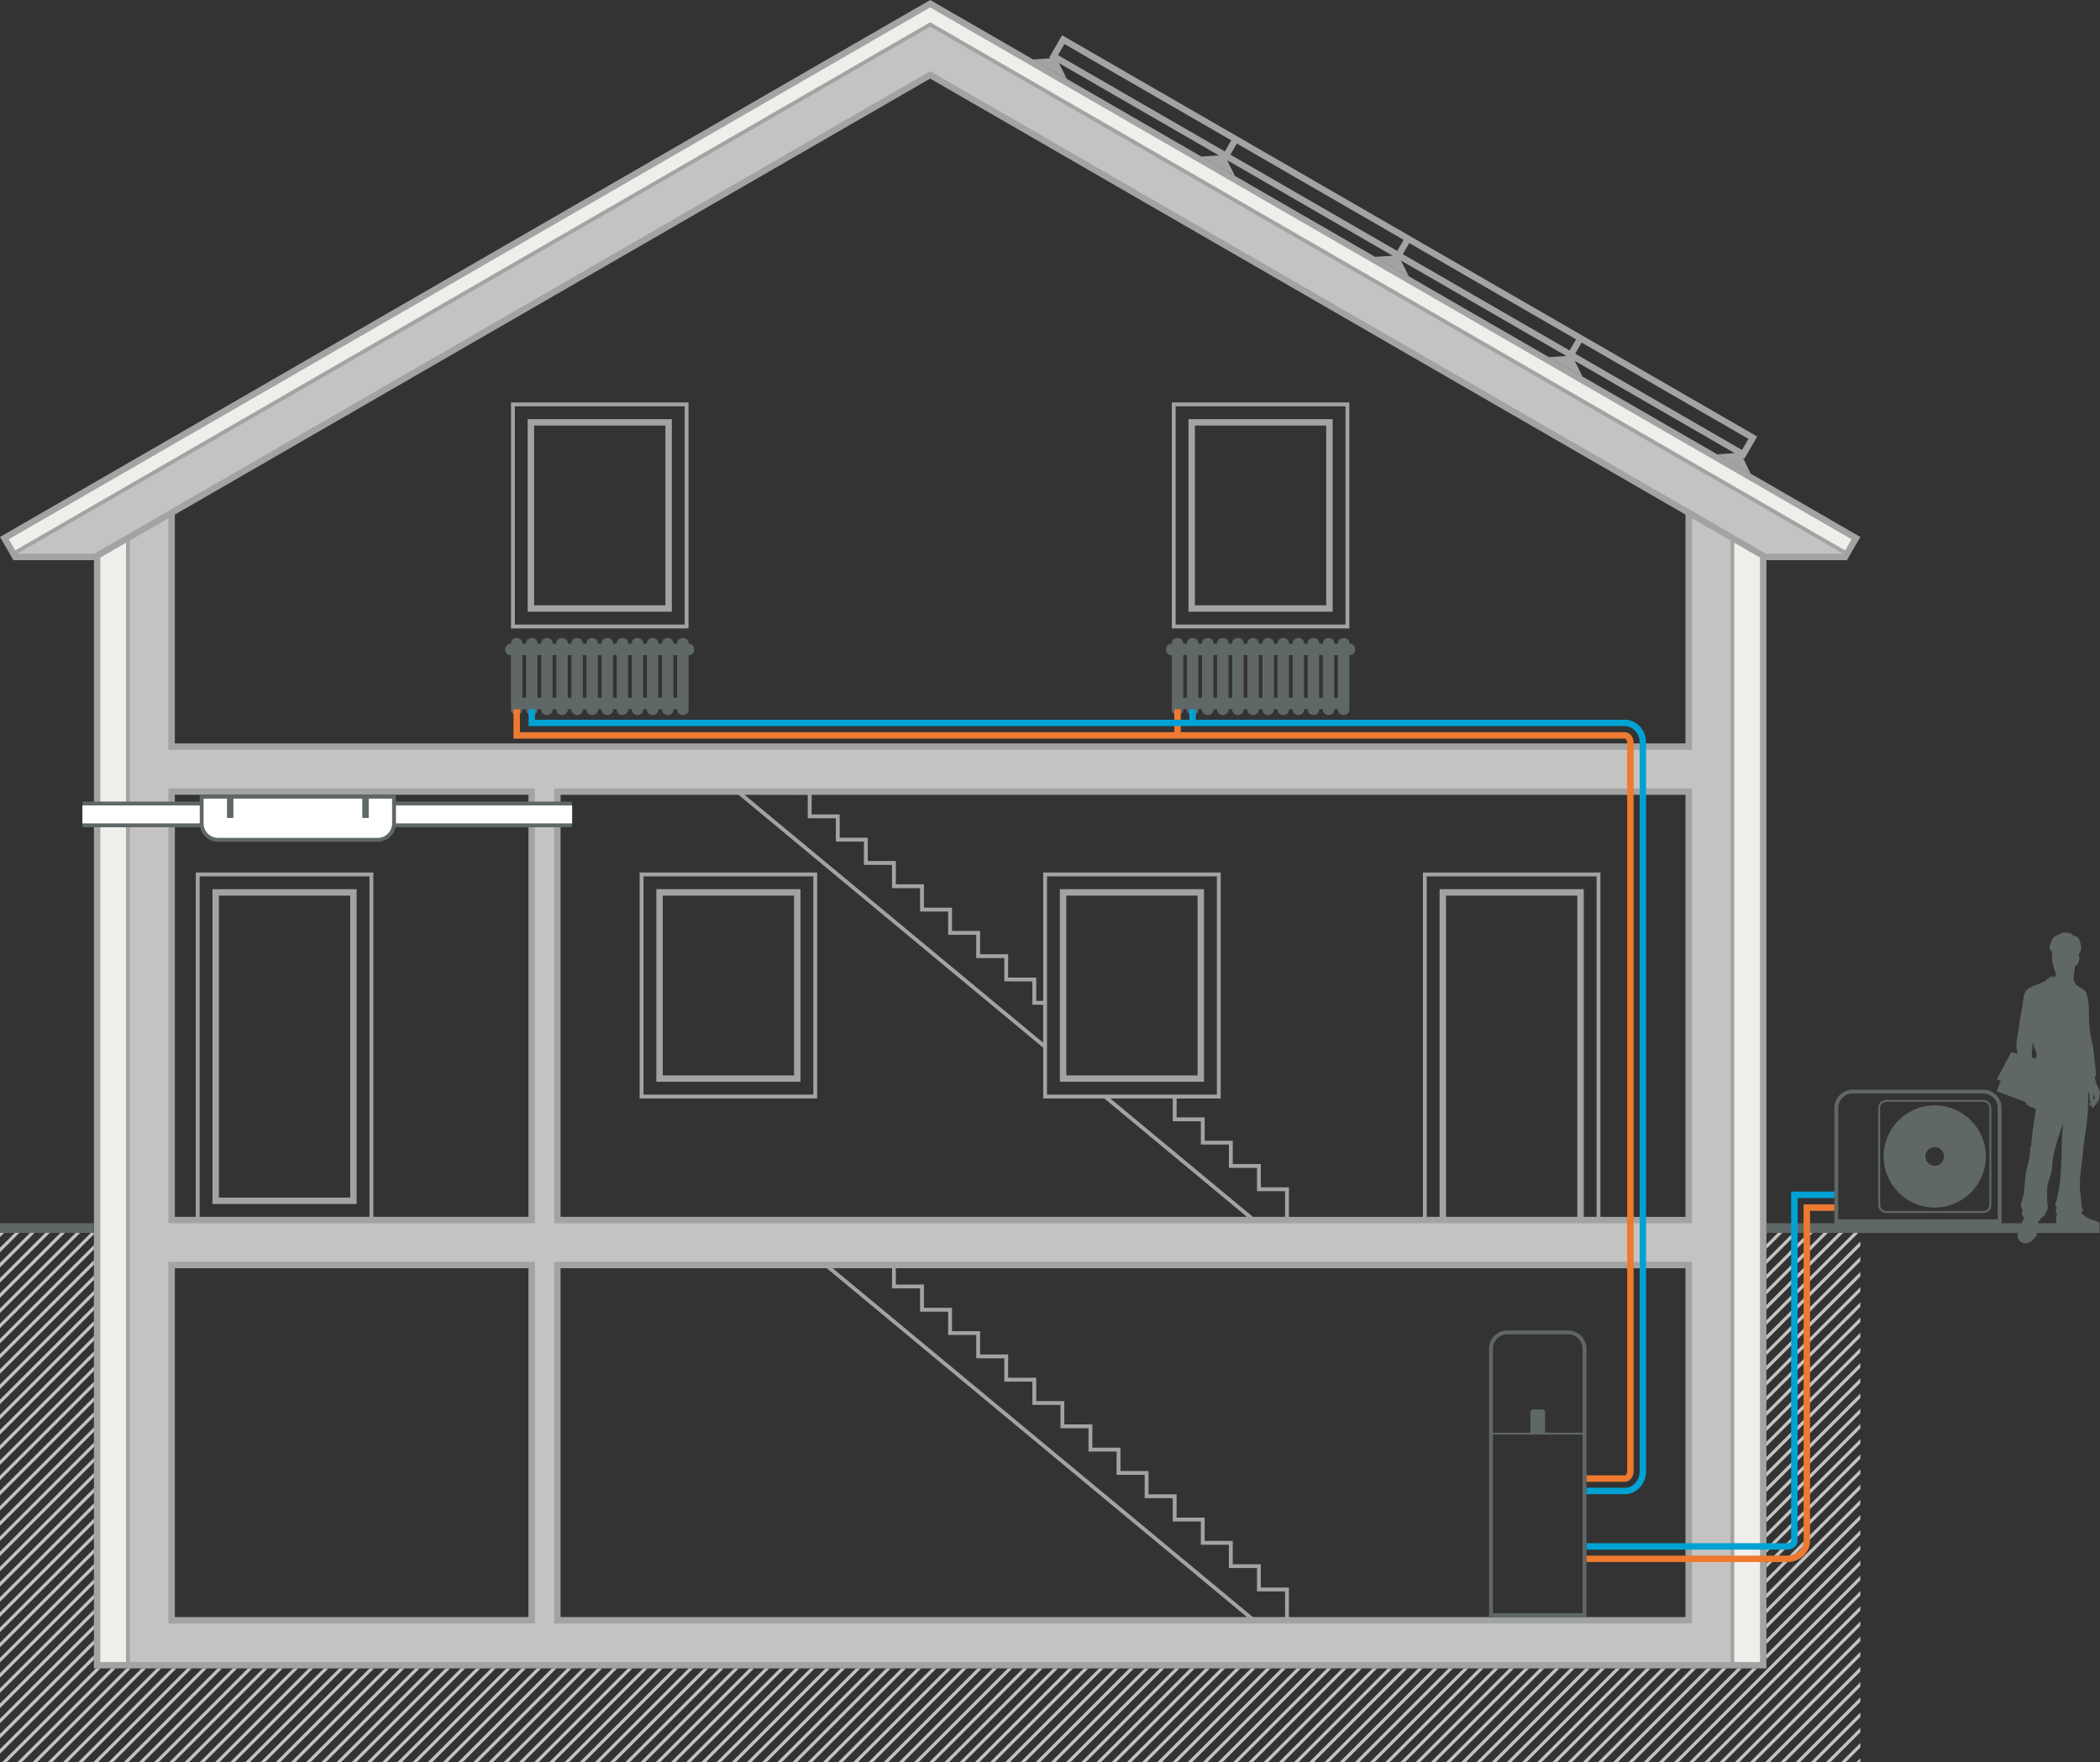 <?xml version="1.0" encoding="utf-8"?>
<!-- GW -->
<!DOCTYPE svg PUBLIC "-//W3C//DTD SVG 1.1//EN" "http://www.w3.org/Graphics/SVG/1.1/DTD/svg11.dtd">
<svg  version="1.1" id="Ebene_1" xmlns="http://www.w3.org/2000/svg" xmlns:xlink="http://www.w3.org/1999/xlink" width="463.526" height="389.063"
	 viewBox="0 0 463.526 389.063" overflow="visible" enable-background="new 0 0 463.526 389.063" xml:space="preserve">
<rect x="0" y="0" width="463.526" height="389.063" fill="#333333" stroke="none"/>
<path fill-rule="evenodd" clip-rule="evenodd" fill="#C5C3C1" d="M410.628,388.147l-0.914,0.915h0.914V388.147L410.628,388.147z
	 M410.628,384.793l-4.27,4.27h1.002l3.268-3.268V384.793L410.628,384.793z M410.628,381.438l-7.624,7.624h1.003l6.621-6.622V381.438
	L410.628,381.438z M410.628,378.084l-10.979,10.979h1.002l9.977-9.977V378.084L410.628,378.084z M410.628,374.729l-14.333,14.333
	h1.002l13.331-13.331V374.729L410.628,374.729z M410.628,371.374l-17.688,17.688h1.002l16.686-16.686V371.374L410.628,371.374z
	 M410.628,368.02l-21.042,21.043h1.002l20.04-20.04V368.02L410.628,368.02z M410.628,364.665l-24.397,24.397h1.003l23.395-23.395
	V364.665L410.628,364.665z M410.628,361.311l-27.752,27.752h1.002l26.75-26.75V361.311L410.628,361.311z M410.628,357.956
	l-31.106,31.106h1.002l30.104-30.104V357.956L410.628,357.956z M410.628,354.602l-34.461,34.461h1.002l33.459-33.459V354.602
	L410.628,354.602z M410.628,351.246l-37.815,37.816h1.002l36.813-36.813V351.246L410.628,351.246z M410.628,347.892l-41.171,41.171
	h1.003l40.168-40.169V347.892L410.628,347.892z M410.628,344.537l-20.733,20.733v1.002l20.733-20.733V344.537L410.628,344.537z
	 M386.837,368.329l-20.734,20.733h1.002l20.733-20.733H386.837L386.837,368.329z M410.628,341.183l-20.733,20.733v1.002
	l20.733-20.733V341.183L410.628,341.183z M383.481,368.329l-20.733,20.733h1.003l20.733-20.733H383.481L383.481,368.329z
	 M410.628,337.828l-20.733,20.733v1.002l20.733-20.733V337.828L410.628,337.828z M380.127,368.329l-20.733,20.733h1.003
	l20.733-20.733H380.127L380.127,368.329z M410.628,334.474l-20.733,20.733v1.001l20.733-20.733V334.474L410.628,334.474z
	 M376.772,368.329l-20.733,20.733h1.002l20.733-20.733H376.772L376.772,368.329z M410.628,331.118l-20.733,20.733v1.003
	l20.733-20.733V331.118L410.628,331.118z M373.418,368.329l-20.733,20.733h1.002l20.733-20.733H373.418L373.418,368.329z
	 M410.628,327.764l-20.733,20.733v1.003l20.733-20.733V327.764L410.628,327.764z M370.063,368.329l-20.733,20.733h1.002
	l20.733-20.733H370.063L370.063,368.329z M410.628,324.409l-20.733,20.733v1.003l20.733-20.733V324.409L410.628,324.409z
	 M366.709,368.329l-20.734,20.733h1.003l20.733-20.733H366.709L366.709,368.329z M410.628,321.055l-20.733,20.733v1.003
	l20.733-20.733V321.055L410.628,321.055z M363.354,368.329l-20.733,20.733h1.003l20.733-20.733H363.354L363.354,368.329z
	 M410.628,317.7l-20.733,20.733v1.002l20.733-20.733V317.7L410.628,317.7z M359.999,368.329l-20.733,20.733h1.002l20.733-20.733
	H359.999L359.999,368.329z M410.628,314.346l-20.733,20.733v1.002l20.733-20.733V314.346L410.628,314.346z M356.645,368.329
	l-20.733,20.733h1.002l20.733-20.733H356.645L356.645,368.329z M410.628,310.991l-20.733,20.733v1.002l20.733-20.733V310.991
	L410.628,310.991z M353.29,368.329l-20.733,20.733h1.002l20.733-20.733H353.29L353.29,368.329z M410.628,307.636l-20.733,20.733
	v1.003l20.733-20.733V307.636L410.628,307.636z M349.936,368.329l-20.733,20.733h1.002l20.733-20.733H349.936L349.936,368.329z
	 M410.628,304.281l-20.733,20.733v1.002l20.733-20.733V304.281L410.628,304.281z M346.58,368.329l-20.733,20.733h1.003
	l20.733-20.733H346.58L346.58,368.329z M410.628,300.927l-20.733,20.733v1.002l20.733-20.733V300.927L410.628,300.927z
	 M343.226,368.329l-20.733,20.733h1.002l20.734-20.733H343.226L343.226,368.329z M410.628,297.572l-20.733,20.733v1.002
	l20.733-20.733V297.572L410.628,297.572z M339.871,368.329l-20.733,20.733h1.002l20.734-20.733H339.871L339.871,368.329z
	 M410.628,294.218l-20.733,20.733v1.002l20.733-20.733V294.218L410.628,294.218z M336.517,368.329l-20.733,20.733h1.002
	l20.734-20.733H336.517L336.517,368.329z M410.628,290.862l-20.733,20.733v1.003l20.733-20.734V290.862L410.628,290.862z
	 M333.162,368.329l-20.734,20.733h1.003l20.733-20.733H333.162L333.162,368.329z M410.628,287.509l-20.733,20.732v1.003
	l20.733-20.734V287.509L410.628,287.509z M329.807,368.329l-20.733,20.733h1.003l20.733-20.733H329.807L329.807,368.329z
	 M410.628,284.153l-20.733,20.733v1.003l20.733-20.733V284.153L410.628,284.153z M326.452,368.329l-20.733,20.733h1.003
	l20.733-20.733H326.452L326.452,368.329z M410.628,280.799l-20.733,20.733v1.003l20.733-20.733V280.799L410.628,280.799z
	 M323.098,368.329l-20.733,20.733h1.003l20.733-20.733H323.098L323.098,368.329z M410.628,277.444l-20.733,20.733v1.003
	l20.733-20.734V277.444L410.628,277.444z M319.743,368.329l-20.733,20.733h1.003l20.733-20.733H319.743L319.743,368.329z
	 M410.628,274.09l-20.733,20.733v1.002l20.733-20.733V274.09L410.628,274.09z M316.389,368.329l-20.733,20.733h1.002l20.733-20.733
	H316.389L316.389,368.329z M409.18,272.183l-19.285,19.286v1.002l20.287-20.288H409.18L409.18,272.183z M313.034,368.329
	l-20.733,20.733h1.002l20.733-20.733H313.034L313.034,368.329z M405.825,272.183l-15.931,15.931v1.003l16.934-16.934H405.825
	L405.825,272.183z M309.68,368.329l-20.733,20.733h1.002l20.733-20.733H309.68L309.68,368.329z M402.471,272.183l-12.576,12.576
	v1.003l13.579-13.579H402.471L402.471,272.183z M306.325,368.329l-20.733,20.733h1.002l20.733-20.733H306.325L306.325,368.329z
	 M399.116,272.183l-9.222,9.222v1.002l10.224-10.224H399.116L399.116,272.183z M302.97,368.329l-20.733,20.733h1.002l20.733-20.733
	H302.97L302.97,368.329z M395.762,272.183l-5.867,5.867v1.002l6.869-6.869H395.762L395.762,272.183z M299.615,368.329
	l-20.733,20.733h1.002l20.733-20.733H299.615L299.615,368.329z M392.407,272.183l-2.513,2.513v1.002l3.515-3.515H392.407
	L392.407,272.183z M296.261,368.329l-20.733,20.733h1.002l20.733-20.733H296.261L296.261,368.329z M292.906,368.329l-20.733,20.733
	h1.002l20.733-20.733H292.906L292.906,368.329z M389.895,272.343l0.16-0.16h-0.16V272.343L389.895,272.343z M289.551,368.329
	l-20.733,20.733h1.003l20.733-20.733H289.551L289.551,368.329z M286.196,368.329l-20.733,20.733h1.003l20.733-20.733H286.196
	L286.196,368.329z M282.842,368.329l-20.733,20.733h1.003l20.733-20.733H282.842L282.842,368.329z M279.487,368.329l-20.733,20.733
	h1.003l20.733-20.733H279.487L279.487,368.329z M276.133,368.329l-20.733,20.733h1.002l20.733-20.733H276.133L276.133,368.329z
	 M272.778,368.329l-20.733,20.733h1.002l20.733-20.733H272.778L272.778,368.329z M269.424,368.329l-20.733,20.733h1.002
	l20.733-20.733H269.424L269.424,368.329z M266.069,368.329l-20.733,20.733h1.002l20.733-20.733H266.069L266.069,368.329z
	 M262.714,368.329l-20.733,20.733h1.003l20.733-20.733H262.714L262.714,368.329z M259.359,368.329l-20.733,20.733h1.002
	l20.733-20.733H259.359L259.359,368.329z M256.005,368.329l-20.733,20.733h1.002l20.733-20.733H256.005L256.005,368.329z
	 M252.65,368.329l-20.733,20.733h1.002l20.733-20.733H252.65L252.65,368.329z M249.296,368.329l-20.733,20.733h1.002l20.733-20.733
	H249.296L249.296,368.329z M245.94,368.329l-20.733,20.733h1.002l20.734-20.733H245.94L245.94,368.329z M242.586,368.329
	l-20.733,20.733h1.002l20.734-20.733H242.586L242.586,368.329z M239.231,368.329l-20.733,20.733h1.002l20.734-20.733H239.231
	L239.231,368.329z M235.877,368.329l-20.733,20.733h1.002l20.733-20.733H235.877L235.877,368.329z M232.522,368.329l-20.733,20.733
	h1.002l20.733-20.733H232.522L232.522,368.329z M229.167,368.329l-20.733,20.733h1.002l20.733-20.733H229.167L229.167,368.329z
	 M225.813,368.329l-20.733,20.733h1.002l20.733-20.733H225.813L225.813,368.329z M222.458,368.329l-20.733,20.733h1.002
	l20.733-20.733H222.458L222.458,368.329z M219.104,368.329l-20.733,20.733h1.002l20.733-20.733H219.104L219.104,368.329z
	 M215.749,368.329l-20.733,20.733h1.002l20.734-20.733H215.749L215.749,368.329z M212.395,368.329l-20.733,20.733h1.002
	l20.733-20.733H212.395L212.395,368.329z M209.04,368.329l-20.733,20.733h1.002l20.733-20.733H209.04L209.04,368.329z
	 M205.686,368.329l-20.733,20.733h1.002l20.733-20.733H205.686L205.686,368.329z M202.33,368.329l-20.733,20.733h1.002
	l20.733-20.733H202.33L202.33,368.329z M198.976,368.329l-20.733,20.733h1.002l20.733-20.733H198.976L198.976,368.329z
	 M195.621,368.329l-20.733,20.733h1.002l20.733-20.733H195.621L195.621,368.329z M192.267,368.329l-20.733,20.733h1.002
	l20.733-20.733H192.267L192.267,368.329z M188.912,368.329l-20.733,20.733h1.002l20.733-20.733H188.912L188.912,368.329z
	 M185.557,368.329l-20.733,20.733h1.002l20.733-20.733H185.557L185.557,368.329z M182.203,368.329l-20.733,20.733h1.002
	l20.733-20.733H182.203L182.203,368.329z M178.848,368.329l-20.733,20.733h1.002l20.733-20.733H178.848L178.848,368.329z
	 M175.493,368.329l-20.733,20.733h1.002l20.733-20.733H175.493L175.493,368.329z M172.139,368.329l-20.734,20.733h1.002
	l20.733-20.733H172.139L172.139,368.329z M168.784,368.329l-20.734,20.733h1.002l20.733-20.733H168.784L168.784,368.329z
	 M165.429,368.329l-20.733,20.733h1.002l20.733-20.733H165.429L165.429,368.329z M162.075,368.329l-20.733,20.733h1.002
	l20.733-20.733H162.075L162.075,368.329z M158.72,368.329l-20.733,20.733h1.002l20.733-20.733H158.72L158.72,368.329z
	 M155.365,368.329l-20.733,20.733h1.002l20.733-20.733H155.365L155.365,368.329z M152.011,368.329l-20.733,20.733h1.002
	l20.733-20.733H152.011L152.011,368.329z M148.656,368.329l-20.733,20.733h1.002l20.733-20.733H148.656L148.656,368.329z
	 M145.301,368.329l-20.733,20.733h1.002l20.733-20.733H145.301L145.301,368.329z M141.947,368.329l-20.733,20.733h1.002
	l20.733-20.733H141.947L141.947,368.329z M138.592,368.329l-20.733,20.733h1.002l20.733-20.733H138.592L138.592,368.329z
	 M135.237,368.329l-20.733,20.733h1.002l20.733-20.733H135.237L135.237,368.329z M131.883,368.329l-20.733,20.733h1.002
	l20.733-20.733H131.883L131.883,368.329z M128.528,368.329l-20.733,20.733h1.002l20.734-20.733H128.528L128.528,368.329z
	 M125.173,368.329l-20.733,20.733h1.002l20.734-20.733H125.173L125.173,368.329z M121.819,368.329l-20.733,20.733h1.002
	l20.733-20.733H121.819L121.819,368.329z M118.464,368.329l-20.733,20.733h1.002l20.733-20.733H118.464L118.464,368.329z
	 M115.109,368.329l-20.733,20.733h1.002l20.733-20.733H115.109L115.109,368.329z M111.755,368.329l-20.733,20.733h1.002
	l20.733-20.733H111.755L111.755,368.329z M108.4,368.329l-20.733,20.733h1.002l20.734-20.733H108.4L108.4,368.329z M105.046,368.329
	l-20.733,20.733h1.002l20.734-20.733H105.046L105.046,368.329z M101.691,368.329l-20.734,20.733h1.002l20.733-20.733H101.691
	L101.691,368.329z M98.336,368.329l-20.733,20.733h1.002l20.733-20.733H98.336L98.336,368.329z M94.981,368.329l-20.733,20.733
	h1.002l20.733-20.733H94.981L94.981,368.329z M91.627,368.329l-20.733,20.733h1.002l20.734-20.733H91.627L91.627,368.329z
	 M88.272,368.329l-20.733,20.733h1.002l20.734-20.733H88.272L88.272,368.329z M84.917,368.329l-20.733,20.733h1.002l20.733-20.733
	H84.917L84.917,368.329z M81.563,368.329L60.83,389.063h1.002l20.733-20.733H81.563L81.563,368.329z M78.208,368.329l-20.733,20.733
	h1.002l20.733-20.733H78.208L78.208,368.329z M74.854,368.329l-20.733,20.733h1.002l20.733-20.733H74.854L74.854,368.329z
	 M71.499,368.329l-20.733,20.733h1.002l20.733-20.733H71.499L71.499,368.329z M68.145,368.329l-20.733,20.733h1.002l20.733-20.733
	H68.145L68.145,368.329z M64.79,368.329l-20.733,20.733h1.002l20.733-20.733H64.79L64.79,368.329z M61.436,368.329l-20.733,20.733
	h1.002l20.733-20.733H61.436L61.436,368.329z M58.08,368.329l-20.733,20.733h1.002l20.733-20.733H58.08L58.08,368.329z
	 M54.726,368.329l-20.733,20.733h1.002l20.733-20.733H54.726L54.726,368.329z M51.371,368.329l-20.733,20.733h1.002l20.733-20.733
	H51.371L51.371,368.329z M48.017,368.329l-20.733,20.733h1.002l20.733-20.733H48.017L48.017,368.329z M44.662,368.329
	l-20.734,20.733h1.002l20.733-20.733H44.662L44.662,368.329z M41.307,368.329l-20.733,20.733h1.002l20.733-20.733H41.307
	L41.307,368.329z M37.953,368.329l-20.733,20.733h1.002l20.733-20.733H37.953L37.953,368.329z M34.598,368.329l-20.734,20.733h1.002
	L35.6,368.329H34.598L34.598,368.329z M31.244,368.329L10.51,389.063h1.002l20.733-20.733H31.244L31.244,368.329z M27.889,368.329
	L7.155,389.063h1.002l20.733-20.733H27.889L27.889,368.329z M24.534,368.329L3.8,389.063h1.002l20.733-20.733H24.534L24.534,368.329
	z M21.179,368.329L0.446,389.063h1.002l20.733-20.733H21.179L21.179,368.329z M20.733,365.42L0,386.153v1.002l20.733-20.733V365.42
	L20.733,365.42z M20.733,362.065L0,382.799v1.002l20.733-20.733V362.065L20.733,362.065z M20.733,358.711L0,379.444v1.002
	l20.733-20.733V358.711L20.733,358.711z M20.733,355.356L0,376.09v1.002l20.733-20.733V355.356L20.733,355.356z M20.733,352.002
	L0,372.734v1.003l20.733-20.733V352.002L20.733,352.002z M20.733,348.647L0,369.38v1.003l20.733-20.733V348.647L20.733,348.647z
	 M20.733,345.292L0,366.025v1.002l20.733-20.733V345.292L20.733,345.292z M20.733,341.938L0,362.671v1.002l20.733-20.733V341.938
	L20.733,341.938z M20.733,338.583L0,359.316v1.002l20.733-20.733V338.583L20.733,338.583z M20.733,335.229L0,355.962v1.002
	l20.733-20.733V335.229L20.733,335.229z M20.733,331.873L0,352.606v1.003l20.733-20.734V331.873L20.733,331.873z M20.733,328.519
	L0,349.252v1.002l20.733-20.733V328.519L20.733,328.519z M20.733,325.164L0,345.897v1.002l20.733-20.733V325.164L20.733,325.164z
	 M20.733,321.81L0,342.543v1.002l20.733-20.733V321.81L20.733,321.81z M20.733,318.455L0,339.188v1.002l20.733-20.733V318.455
	L20.733,318.455z M20.733,315.101L0,335.834v1.002l20.733-20.733V315.101L20.733,315.101z M20.733,311.746L0,332.479v1.002
	l20.733-20.733V311.746L20.733,311.746z M20.733,308.392L0,329.125v1.002l20.733-20.733V308.392L20.733,308.392z M20.733,305.036
	L0,325.77v1.003l20.733-20.733V305.036L20.733,305.036z M20.733,301.682L0,322.415v1.002l20.733-20.733V301.682L20.733,301.682z
	 M20.733,298.327L0,319.061v1.002l20.733-20.733V298.327L20.733,298.327z M20.733,294.973L0,315.706v1.002l20.733-20.733V294.973
	L20.733,294.973z M20.733,291.618L0,312.352v1.002l20.733-20.733V291.618L20.733,291.618z M20.733,288.263L0,308.996v1.002
	l20.733-20.733V288.263L20.733,288.263z M20.733,284.908L0,305.642v1.002l20.733-20.732V284.908L20.733,284.908z M20.733,281.554
	L0,302.287v1.002l20.733-20.733V281.554L20.733,281.554z M20.733,278.199L0,298.933v1.002l20.733-20.733V278.199L20.733,278.199z
	 M20.733,274.845L0,295.578v1.002l20.733-20.733V274.845L20.733,274.845z M20.041,272.183L0,292.224v1.002l20.733-20.733v-0.31
	H20.041L20.041,272.183z M16.686,272.183L0,288.868v1.003l17.688-17.688H16.686L16.686,272.183z M13.332,272.183L0,285.514v1.003
	l14.333-14.334H13.332L13.332,272.183z M9.977,272.183L0,282.159v1.002l10.979-10.979H9.977L9.977,272.183z M6.622,272.183
	L0,278.805v1.002l7.624-7.624H6.622L6.622,272.183z M3.267,272.183L0,275.45v1.002l4.27-4.27H3.267L3.267,272.183z M0,273.098
	l0.915-0.915H0V273.098L0,273.098z"/>
<path fill-rule="evenodd" clip-rule="evenodd" fill="#A2A4A3" d="M383.375,368.329H20.733V123.665H2.96L0,118.538L205.313,0
	l205.315,118.538l-2.96,5.127h-17.773v244.664H383.375L383.375,368.329z M347.59,79.663l35.289,20.374l-3.825,0.247l7.365,4.252
	l-1.699-3.436l0.308,0.177l2.834-4.91L234.432,7.785l-2.834,4.91l0.307,0.177l-3.825,0.247l7.365,4.252l-1.699-3.436l35.289,20.374
	l-3.825,0.247l7.365,4.252l-1.699-3.436l36.517,21.083l-3.825,0.247l7.365,4.252l-1.699-3.436L345.749,78.6l-3.825,0.247
	l7.365,4.252L347.59,79.663L347.59,79.663z M270.356,33.436l1.418-2.455l-36.823-21.26l-1.418,2.455L270.356,33.436L270.356,33.436z
	 M308.407,55.404l1.417-2.455l-36.823-21.26l-1.417,2.455L308.407,55.404L308.407,55.404z M346.458,77.373l1.417-2.455
	l-36.823-21.26l-1.417,2.455L346.458,77.373L346.458,77.373z M384.508,99.341l1.418-2.455l-36.823-21.26l-1.417,2.455
	L384.508,99.341L384.508,99.341z M179.147,179.793h6.198v5.146h6.197v5.146h6.197v5.146h6.197v5.146h6.197v5.146h6.197v5.146h6.198
	v5.146h6.197v5.145h1.534v-28.338h39.186v49.89h-9.733v4.176h6.197v5.146h6.197v5.146h6.197v5.146h6.197v6.52h29.573v-76.021h39.187
	v76.021h18.776v-93.174l-192.889,0V179.793L179.147,179.793z M230.259,231.3l-67.248-55.834h-39.273v93.174h151.494l-31.473-26.132
	h-13.5V231.3L230.259,231.3z M197.739,279.978v3.603h6.197v5.146h6.197v5.146h6.197v5.146h6.198v5.145h6.197v5.146h6.197v5.146
	h6.197v5.146h6.197v5.146h6.197v5.146h6.197v5.146h6.197v5.146h6.197v5.146h6.197v5.146h6.197v6.52h87.536v-77.012L197.739,279.978
	L197.739,279.978z M275.232,356.99l-92.756-77.013h-58.739v77.013H275.232L275.232,356.99z M43.218,192.618h39.186v76.021h34.248
	v-93.174h-78.06v93.174h4.626V192.618L43.218,192.618z M141.183,192.618h39.186v49.89h-39.186V192.618L141.183,192.618z
	 M112.791,88.848h39.186v49.89h-39.186V88.848L112.791,88.848z M258.65,88.848h39.187v49.89H258.65V88.848L258.65,88.848z
	 M38.591,113.605v50.522h333.445v-50.522L205.314,17.348L38.591,113.605L38.591,113.605z M116.651,356.99v-77.013h-78.06v77.013
	H116.651L116.651,356.99z M233.943,196.304v42.52h31.816v-42.52H233.943L233.943,196.304z M262.336,92.533v42.52h31.815v-42.52
	H262.336L262.336,92.533z M116.476,92.533v42.52h31.816v-42.52H116.476L116.476,92.533z M144.868,196.304v42.52h31.816v-42.52
	H144.868L144.868,196.304z M317.759,196.304v72.336h31.816v-72.336H317.759L317.759,196.304z M46.903,196.304v69.501h31.816v-69.501
	H46.903L46.903,196.304z M231.109,193.469v48.188h37.486v-48.188H231.109L231.109,193.469z M259.501,89.698v48.189h37.485V89.698
	H259.501L259.501,89.698z M113.641,89.698v48.189h37.485V89.698H113.641L113.641,89.698z M142.033,193.469v48.188h37.485v-48.188
	H142.033L142.033,193.469z M314.924,193.469v75.171h37.485v-75.171H314.924L314.924,193.469z M44.068,193.469v75.171h37.485v-75.171
	H44.068L44.068,193.469z M48.32,197.721v66.667h28.981v-66.667H48.32L48.32,197.721z M319.176,197.721v70.919h28.981v-70.919
	H319.176L319.176,197.721z M146.285,197.721v39.685h28.981v-39.685H146.285L146.285,197.721z M117.893,93.95v39.685h28.981V93.95
	H117.893L117.893,93.95z M263.753,93.95v39.685h28.981V93.95H263.753L263.753,93.95z M235.361,197.721v39.685h28.981v-39.685
	H235.361L235.361,197.721z M178.296,180.644h6.198v5.146h6.197v5.146h6.197v5.146h6.197v5.145h6.197v5.146h6.197v5.146h6.197v5.146
	h6.197v5.146h2.384v8.388l-65.917-54.729l13.954,0.033V180.644L178.296,180.644z M258.86,242.508v5.026h6.197v5.146h6.197v5.146
	h6.197v5.146h6.197v5.669h-7.086l-31.474-26.132H258.86L258.86,242.508z M196.889,279.978v4.453h6.197v5.145h6.197v5.146h6.197
	v5.146h6.197v5.146h6.197v5.146h6.198v5.146h6.196v5.146h6.197v5.146h6.197v5.146h6.197v5.146h6.197v5.146h6.197v5.145h6.197v5.146
	h6.197v5.669h-7.086l-92.756-77.013H196.889L196.889,279.978z"/>
<path fill-rule="evenodd" clip-rule="evenodd" fill="#C5C3C1" d="M37.174,114.423v51.121l336.279,0v-51.122l8.504,4.91v247.579
	h-8.504H37.174l0,0H28.67V119.333L37.174,114.423L37.174,114.423z M122.32,174.048v96.008h251.133v-96.008H122.32L122.32,174.048z
	 M122.32,278.561v79.847l251.133,0.001v-79.848H122.32L122.32,278.561z M118.068,358.407v-79.847H37.174v79.847H118.068
	L118.068,358.407z M118.068,270.057v-96.008H37.174v96.008H118.068L118.068,270.057z M406.85,122.248L205.314,5.892L3.779,122.248
	h17.008L205.314,15.711l184.528,106.537H406.85L406.85,122.248z"/>
<path fill-rule="evenodd" clip-rule="evenodd" fill="#F0EEEB" d="M27.819,119.824v247.087H22.15V123.097L27.819,119.824
	L27.819,119.824z M1.936,119.056L205.313,1.637l0-0.001l203.379,117.421l-1.418,2.455L205.314,4.909L3.354,121.511L1.936,119.056
	L1.936,119.056z M388.478,123.097v243.814h-5.67V119.824L388.478,123.097L388.478,123.097z"/>
<path fill-rule="evenodd" clip-rule="evenodd" fill="#606767" d="M0,272.183h20.733v-2.126H0V272.183L0,272.183z M453.928,270.057
	c-0.097-0.375-0.084-0.925-0.084-1.266c0-0.495,0.2-0.648,0.227-0.648l0.023-0.134c-0.601-0.488-0.277-0.914-0.121-1.403
	c-0.082-0.085-0.157-0.178-0.242-0.297c-0.19-0.268-0.01-0.598,0.095-0.911s0.522-1.986,0.802-4.006
	c0.278-2.021,0.452-6.584,0.452-8.221c0-1.463,0.167-3.454,0.277-5.153c-0.586,1.687-1.191,3.507-1.462,4.526
	c-0.313,1.185-0.487,2.056-0.661,2.682c-0.174,0.628-0.209,1.255-0.209,1.603c0,0.349-0.035,1.429-0.349,2.404
	c-0.313,0.975-0.801,2.333-0.801,2.995s-0.035,3.239,0.069,3.728c0.104,0.487,0.096,0.753-0.087,1.118
	c-0.183,0.366-0.248,0.51-0.313,0.667c-0.065,0.156-0.117,0.496-0.483,0.771c-0.171,0.127-0.37,0.284-0.595,0.395
	c-0.014,0.143-0.005,0.326-0.163,0.468c-0.118,0.104-0.236,0.175-0.368,0.219c-0.056,0.145-0.107,0.302-0.154,0.465H453.928
	L453.928,270.057z M449.604,272.183c0.031,0.361-0.015,0.632-0.541,1.188c-0.732,0.77-1.216,1.084-2.144,1.084
	s-1.254-0.745-1.476-1.11c-0.146-0.241-0.129-0.731-0.092-1.161h-55.458v-2.126h56.254c0.224-0.351,0.408-0.674,0.636-1.192
	c-0.156-0.177-0.297-0.365-0.4-0.523c-0.197-0.303-0.063-0.659,0.042-1.048c-0.145-0.32-0.236-0.646-0.305-0.862
	c-0.157-0.496,0.104-1.266,0.366-2.023c0.261-0.758,0.418-2.65,0.47-3.773s0.589-3.475,0.772-4.075
	c0.183-0.602,0.209-0.914,0.203-1.267c-0.008-0.458,0.108-0.648,0.17-0.799c0.057-0.139,0.02-0.384-0.017-0.638
	c-0.043-0.298,0.123-0.542,0.272-0.828c0.045-2.207,0.647-5.446,1.042-8.27c-0.268,0.044-0.407-0.048-0.515-0.166
	c-0.04-0.045-0.078-0.093-0.115-0.144c-0.379,0.116-0.552,0.013-0.679-0.128c-0.063-0.069-0.121-0.146-0.178-0.234
	c-0.365,0.023-0.505-0.11-0.598-0.267c-0.085-0.148-0.149-0.319-0.213-0.526l-0.047-0.033l-6.323-2.351l0.89-2.393l-0.89-0.229
	l3.198-5.982l1.353,0.35c-0.077-0.446-0.144-0.872-0.185-1.236c-0.122-1.08,0.087-1.898,0.227-2.63
	c0.139-0.732,0.436-2.961,0.505-3.553c0.07-0.592,0.453-2.091,0.627-3.605c0.175-1.515,0.284-2.18,0.749-2.943
	c0.244-0.4,1.185-0.889,1.776-1.097c0.574-0.203,1.864-0.715,2.625-1.063c0.05-0.337,0.226-0.362,0.341-0.408
	c0.13-0.053,0.208-0.104,0.613-0.419c0.327-0.253,0.561-0.156,0.907,0.035c0.216-0.179,0.339-0.559,0.357-0.929
	c-0.188-0.096-0.214-0.27-0.258-0.412c-0.066-0.209-0.314-1.137-0.458-1.606c-0.144-0.471-0.196-0.968-0.196-1.255
	c0-0.263,0.077-0.996,0.09-1.398c-0.558-0.366-0.636-0.891-0.599-1.209c0.04-0.35,0.404-1.142,0.562-1.48
	c0.146-0.315,0.274-0.471,0.535-0.666c0.262-0.196,1.021-0.575,1.726-0.823c0.706-0.248,1.41-0.013,1.762,0.104
	c0.329,0.11,0.578,0.333,0.801,0.585c0.185-0.034,0.336-0.036,0.467,0.029c0.183,0.091,0.366,0.194,0.522,0.429
	c0.165,0.249,0.51,1.112,0.535,1.635c0.027,0.535,0.131,0.993-0.326,1.672c-0.064,0.096-0.127,0.285-0.149,0.456
	c0.035,0.048,0.062,0.105,0.074,0.176c0.032,0.188,0.118,0.47-0.021,0.967c-0.132,0.469-0.324,1.188-0.761,1.024
	c-0.294,1.177-0.433,2.259-0.426,3.487c0.072,0.004,0.143,0.049,0.194,0.182c0.063,0.165,0.166,0.426,0.297,0.694
	c0.225,0.095,0.434,0.215,0.644,0.386c0.278,0.226,0.575,0.365,0.87,0.557c0.296,0.191,0.721,0.382,0.976,1.48
	c0.349,1.498,0.401,2.16,0.401,3.988c0,1.829,0.156,4.006,0.435,5.226c0.278,1.219,0.557,2.159,0.662,3.518
	c0.104,1.358,0.383,3.17,0.418,3.901c0.024,0.523,0.038,0.612,0.038,0.765c0,0.131-0.001,0.297-0.266,0.444
	c0.032,0.345,0.107,0.776,0.219,1.151c0.121,0.408,0.496,1.279,0.714,1.663c0.218,0.383,0.244,0.558,0.2,0.81
	c-0.043,0.253-0.104,0.731-0.139,0.958c-0.035,0.227-0.027,0.522-0.148,0.714c-0.122,0.191-0.749,1.034-0.889,1.22
	c-0.229,0.304-0.421,0.418-0.552,0.339c-0.107-0.064-0.228-0.284-0.033-0.638c-0.294,0.189-0.499,0.229-0.59,0.117
	c-0.093-0.112-0.12-0.404,0.396-0.719c-0.151-0.062-0.281-0.262-0.322-0.47c-0.06-0.292-0.034-0.879-0.034-1.046
	c0-0.166-0.05-0.333-0.108-0.425c-0.037-0.059-0.096-0.185-0.148-0.34c-0.044,1.126-0.044,2.427-0.044,3.084
	c0,0.767-0.104,2.613-0.384,4.634c-0.278,2.021-0.696,4.388-0.766,5.712s-0.244,2.403-0.418,3.657
	c-0.174,1.255-0.381,3.448-0.137,5.435c0.226,1.837,0.3,2.183,0.172,2.583c0.106,0.262,0.229,0.558,0.313,0.726
	c0.13,0.262,0.077,0.614-0.303,0.887c0.345,0.429,1.021,0.924,1.443,1.151c0.568,0.307,1.408,0.558,1.764,0.668
	c0.442,0.138,0.725,0.283,0.851,0.525v2.126H449.604L449.604,272.183z M448.471,233.478l0.867,0.225
	c0.045-0.156,0.1-0.323,0.143-0.499c0.117-0.483-0.053-0.914-0.21-1.332c-0.137-0.366-0.384-1.031-0.592-1.753
	c-0.082,1.15-0.168,2.083-0.207,2.759C448.463,233.023,448.463,233.23,448.471,233.478L448.471,233.478z M462.328,242.113
	L462.328,242.113c-0.071-0.127-0.198-0.367-0.278-0.566c-0.012,0.064-0.018,0.135-0.015,0.204c0.009,0.166,0.06,0.752,0.016,1.045
	c-0.002,0.011-0.005,0.021-0.007,0.032c0.121-0.144,0.265-0.254,0.338-0.39C462.458,242.297,462.407,242.256,462.328,242.113
	L462.328,242.113z M83.361,185.827H48.126c-1.932,0-3.559-1.376-3.947-3.197H18.238v-5.669H44.09v-1.496h43.307v1.496h38.835v5.669
	H87.309C86.92,184.451,85.293,185.827,83.361,185.827L83.361,185.827z M427.052,244.028c6.229,0,11.278,5.051,11.278,11.279
	c0,6.228-5.05,11.278-11.278,11.278s-11.279-5.051-11.279-11.278C415.772,249.079,420.823,244.028,427.052,244.028L427.052,244.028z
	 M117.384,140.84L117.384,140.84c0.693,0,1.26,0.495,1.26,1.099v0.177h0.814v-0.177c0-0.604,0.566-1.099,1.26-1.099l0,0
	c0.693,0,1.26,0.495,1.26,1.099v0.177h0.814v-0.177c0-0.604,0.566-1.099,1.259-1.099l0,0c0.693,0,1.26,0.495,1.26,1.099v0.177h0.814
	v-0.177c0-0.604,0.567-1.099,1.26-1.099l0,0c0.693,0,1.26,0.495,1.26,1.099v0.177h0.814v-0.177c0-0.604,0.566-1.099,1.259-1.099l0,0
	c0.693,0,1.26,0.495,1.26,1.099v0.177h0.814v-0.177c0-0.604,0.566-1.099,1.259-1.099l0,0c0.693,0,1.26,0.495,1.26,1.099v0.177h0.814
	v-0.177c0-0.604,0.567-1.099,1.26-1.099l0,0c0.693,0,1.26,0.495,1.26,1.099v0.177h0.814v-0.177c0-0.604,0.566-1.099,1.26-1.099l0,0
	c0.693,0,1.259,0.495,1.259,1.099v0.177h0.814v-0.177c0-0.604,0.567-1.099,1.26-1.099l0,0c0.693,0,1.26,0.495,1.26,1.099v0.177
	h0.814v-0.177c0-0.604,0.567-1.099,1.26-1.099l0,0c0.693,0,1.26,0.495,1.26,1.099v0.177h0.813v-0.177
	c0-0.604,0.567-1.099,1.26-1.099l0,0c0.693,0,1.26,0.495,1.26,1.099v0.177h0.176c0.603,0,1.099,0.567,1.099,1.26l0,0
	c0,0.693-0.495,1.26-1.099,1.26h-0.176v12.114c0,0.604-0.567,1.099-1.26,1.099l0,0c-0.693,0-1.26-0.495-1.26-1.099v-0.176h-0.813
	v0.176c0,0.604-0.566,1.099-1.26,1.099l0,0c-0.693,0-1.26-0.495-1.26-1.099v-0.176h-0.814v0.176c0,0.604-0.566,1.099-1.26,1.099l0,0
	c-0.693,0-1.26-0.495-1.26-1.099v-0.176h-0.814v0.176c0,0.604-0.566,1.099-1.259,1.099l0,0c-0.693,0-1.26-0.495-1.26-1.099v-0.176
	h-0.814v0.176c0,0.604-0.567,1.099-1.26,1.099l0,0c-0.693,0-1.26-0.495-1.26-1.099v-0.176h-0.814v0.176
	c0,0.604-0.566,1.099-1.26,1.099l0,0c-0.693,0-1.259-0.495-1.259-1.099v-0.176h-0.814v0.176c0,0.604-0.566,1.099-1.26,1.099l0,0
	c-0.693,0-1.259-0.495-1.259-1.099v-0.176h-0.814v0.176c0,0.604-0.567,1.099-1.26,1.099l0,0c-0.693,0-1.26-0.495-1.26-1.099v-0.176
	h-0.814v0.176c0,0.604-0.566,1.099-1.26,1.099l0,0c-0.693,0-1.259-0.495-1.259-1.099v-0.176h-0.814v0.176
	c0,0.604-0.567,1.099-1.26,1.099l0,0c-0.693,0-1.26-0.495-1.26-1.099v-0.176h-0.814v0.176c0,0.604-0.567,1.099-1.26,1.099l0,0
	c-0.693,0-1.26-0.495-1.26-1.099v-0.176h-0.814v0.176c0,0.604-0.567,1.099-1.26,1.099l0,0c-0.693,0-1.26-0.495-1.26-1.099v-12.114
	h-0.177c-0.604,0-1.099-0.566-1.099-1.26l0,0c0-0.693,0.497-1.26,1.099-1.26h0.177v-0.177c0-0.604,0.566-1.099,1.26-1.099l0,0
	c0.693,0,1.26,0.495,1.26,1.099v0.177h0.814v-0.177C116.125,141.334,116.691,140.84,117.384,140.84L117.384,140.84z
	 M118.644,144.635v9.418h0.814v-9.418H118.644L118.644,144.635z M116.125,154.053v-9.418h-0.814v9.418H116.125L116.125,154.053z
	 M149.458,144.635h-0.813v9.418h0.813V144.635L149.458,144.635z M146.125,144.635h-0.814v9.418h0.814V144.635L146.125,144.635z
	 M142.791,144.635h-0.814v9.418h0.814V144.635L142.791,144.635z M139.458,144.635h-0.814v9.418h0.814V144.635L139.458,144.635z
	 M136.125,144.635h-0.814v9.418h0.814V144.635L136.125,144.635z M132.792,144.635h-0.814v9.418h0.814V144.635L132.792,144.635z
	 M129.458,144.635h-0.814v9.418h0.814V144.635L129.458,144.635z M126.125,144.635h-0.814v9.418h0.814V144.635L126.125,144.635z
	 M122.792,144.635h-0.814v9.418h0.814V144.635L122.792,144.635z M263.244,140.84L263.244,140.84c0.692,0,1.26,0.495,1.26,1.099
	v0.177h0.813v-0.177c0-0.604,0.566-1.099,1.26-1.099l0,0c0.693,0,1.26,0.495,1.26,1.099v0.177h0.813v-0.177
	c0-0.604,0.567-1.099,1.26-1.099l0,0c0.693,0,1.26,0.495,1.26,1.099v0.177h0.814v-0.177c0-0.604,0.566-1.099,1.26-1.099l0,0
	c0.692,0,1.26,0.495,1.26,1.099v0.177h0.813v-0.177c0-0.604,0.566-1.099,1.26-1.099l0,0c0.693,0,1.26,0.495,1.26,1.099v0.177h0.813
	v-0.177c0-0.604,0.567-1.099,1.26-1.099l0,0c0.693,0,1.26,0.495,1.26,1.099v0.177h0.814v-0.177c0-0.604,0.566-1.099,1.26-1.099l0,0
	c0.692,0,1.26,0.495,1.26,1.099v0.177h0.813v-0.177c0-0.604,0.566-1.099,1.26-1.099l0,0c0.693,0,1.26,0.495,1.26,1.099v0.177h0.813
	v-0.177c0-0.604,0.566-1.099,1.26-1.099l0,0c0.693,0,1.26,0.495,1.26,1.099v0.177h0.814v-0.177c0-0.604,0.566-1.099,1.26-1.099l0,0
	c0.692,0,1.26,0.495,1.26,1.099v0.177h0.813v-0.177c0-0.604,0.566-1.099,1.26-1.099l0,0c0.692,0,1.26,0.495,1.26,1.099v0.177h0.176
	c0.603,0,1.1,0.567,1.1,1.26l0,0c0,0.693-0.495,1.26-1.1,1.26h-0.176v12.114c0,0.604-0.567,1.099-1.26,1.099l0,0
	c-0.693,0-1.26-0.495-1.26-1.099v-0.176h-0.813v0.176c0,0.604-0.567,1.099-1.26,1.099l0,0c-0.693,0-1.26-0.495-1.26-1.099v-0.176
	h-0.814v0.176c0,0.604-0.566,1.099-1.26,1.099l0,0c-0.693,0-1.26-0.495-1.26-1.099v-0.176h-0.813v0.176
	c0,0.604-0.566,1.099-1.26,1.099l0,0c-0.693,0-1.26-0.495-1.26-1.099v-0.176h-0.813v0.176c0,0.604-0.567,1.099-1.26,1.099l0,0
	c-0.693,0-1.26-0.495-1.26-1.099v-0.176h-0.814v0.176c0,0.604-0.566,1.099-1.26,1.099l0,0c-0.692,0-1.26-0.495-1.26-1.099v-0.176
	h-0.813v0.176c0,0.604-0.566,1.099-1.26,1.099l0,0c-0.693,0-1.26-0.495-1.26-1.099v-0.176h-0.813v0.176
	c0,0.604-0.567,1.099-1.26,1.099l0,0c-0.693,0-1.26-0.495-1.26-1.099v-0.176h-0.814v0.176c0,0.604-0.566,1.099-1.26,1.099l0,0
	c-0.692,0-1.26-0.495-1.26-1.099v-0.176h-0.813v0.176c0,0.604-0.566,1.099-1.26,1.099l0,0c-0.693,0-1.26-0.495-1.26-1.099v-0.176
	h-0.813v0.176c0,0.604-0.567,1.099-1.26,1.099l0,0c-0.693,0-1.26-0.495-1.26-1.099v-0.176h-0.814v0.176
	c0,0.604-0.566,1.099-1.26,1.099l0,0c-0.693,0-1.26-0.495-1.26-1.099v-12.114h-0.177c-0.604,0-1.099-0.566-1.099-1.26l0,0
	c0-0.693,0.496-1.26,1.099-1.26h0.177v-0.177c0-0.604,0.566-1.099,1.26-1.099l0,0c0.693,0,1.26,0.495,1.26,1.099v0.177h0.814v-0.177
	C261.984,141.334,262.551,140.84,263.244,140.84L263.244,140.84z M264.504,144.635v9.418h0.813v-9.418H264.504L264.504,144.635z
	 M261.984,154.053v-9.418h-0.814v9.418H261.984L261.984,154.053z M295.317,144.635h-0.813v9.418h0.813V144.635L295.317,144.635z
	 M291.984,144.635h-0.814v9.418h0.814V144.635L291.984,144.635z M288.65,144.635h-0.813v9.418h0.813V144.635L288.65,144.635z
	 M285.317,144.635h-0.813v9.418h0.813V144.635L285.317,144.635z M281.984,144.635h-0.814v9.418h0.814V144.635L281.984,144.635z
	 M278.65,144.635h-0.813v9.418h0.813V144.635L278.65,144.635z M275.317,144.635h-0.813v9.418h0.813V144.635L275.317,144.635z
	 M271.984,144.635h-0.814v9.418h0.814V144.635L271.984,144.635z M268.65,144.635h-0.813v9.418h0.813V144.635L268.65,144.635z
	 M439.108,244.594c0-0.733-0.61-1.343-1.343-1.343c-7.143,0-14.285,0-21.428,0c-0.732,0-1.343,0.609-1.343,1.343
	c0,7.143,0,14.285,0,21.427c0,0.733,0.61,1.343,1.343,1.343c7.143,0,14.285,0,21.428,0c0.732,0,1.343-0.609,1.343-1.343
	C439.108,258.879,439.108,251.736,439.108,244.594L439.108,244.594z M414.57,244.594c0-0.968,0.8-1.768,1.768-1.768
	c7.143,0,14.285,0,21.428,0c0.968,0,1.768,0.8,1.768,1.768c0,7.143,0,14.285,0,21.427c0,0.968-0.8,1.769-1.768,1.769
	c-7.143,0-14.285,0-21.428,0c-0.968,0-1.768-0.801-1.768-1.769C414.57,258.879,414.57,251.736,414.57,244.594L414.57,244.594z
	 M408.937,240.558h28.829c2.22,0,4.035,1.816,4.035,4.036v25.463h-36.9v-25.463C404.9,242.374,406.717,240.558,408.937,240.558
	L408.937,240.558z M405.751,269.206h35.2v-24.612c0-1.75-1.436-3.186-3.186-3.186h-28.829c-1.75,0-3.186,1.436-3.186,3.186V269.206
	L405.751,269.206z M332.704,293.722h13.432c2.22,0,4.036,1.817,4.036,4.036v59.232h-21.504v-59.232
	C328.668,295.538,330.484,293.722,332.704,293.722L332.704,293.722z M349.321,316.282v-18.524c0-1.75-1.436-3.186-3.186-3.186
	h-13.432c-1.75,0-3.186,1.436-3.186,3.186v18.524h8.291v-4.526c0-0.333,0.272-0.605,0.605-0.605h2.01
	c0.333,0,0.605,0.272,0.605,0.605v4.526H349.321L349.321,316.282z M329.519,356.141h19.803v-39.433h-19.803V356.141L329.519,356.141
	z M427.052,253.253c1.135,0,2.054,0.92,2.054,2.055c0,1.134-0.919,2.054-2.054,2.054s-2.055-0.92-2.055-2.054
	C424.997,254.173,425.917,253.253,427.052,253.253L427.052,253.253z"/>
<path fill-rule="evenodd" clip-rule="evenodd" fill="#FFFFFF" d="M18.182,177.812v3.968H44.09v-3.968H18.182L18.182,177.812z
	 M87.397,181.78h38.892v-3.968H87.397V181.78L87.397,181.78z M86.547,176.316h-5.162v4.261h-1.417v-4.261H51.52v4.261h-1.417v-4.261
	h-5.162v5.475c0,1.75,1.436,3.186,3.186,3.186h35.235c1.75,0,3.186-1.436,3.186-3.186V176.316L86.547,176.316z"/>
<path fill-rule="evenodd" clip-rule="evenodd" fill="#ED7A30" d="M358.665,163.061c-40.979,0-81.958,0-122.937,0H113.342v-6.488
	h1.417v5.071h120.969h23.473v-5.071h1.418v5.071h98.046c0.584,0,1.063,0.3,1.396,0.732c0.333,0.433,0.521,1.001,0.521,1.534v160.945
	c0,1.068-0.75,2.266-1.916,2.266h-8.493v-1.417h8.493c0.31,0,0.499-0.598,0.499-0.849v-79.764v-81.182
	c0-0.125-0.048-0.338-0.134-0.519C358.945,163.211,358.82,163.061,358.665,163.061L358.665,163.061z M404.9,267.313h-5.378
	c0,86.469,0-10.028,0,72.872c0,1.283-0.565,2.45-1.474,3.295s-2.164,1.371-3.542,1.371h-44.335v-1.418h44.335
	c0.911,0,1.811-0.334,2.482-0.907s1.115-1.385,1.115-2.341c0-80.663,0,6.374,0-74.29h6.796V267.313L404.9,267.313z"/>
<path fill-rule="evenodd" clip-rule="evenodd" fill="#00A2D4" d="M118.093,156.572v2.321h117.636h26.807v-2.321h1.417v2.321h94.713
	c1.283,0,2.45,0.565,3.296,1.474c0.845,0.908,1.37,2.164,1.37,3.542v160.945c0,2.757-2.101,5.016-4.666,5.016h-8.493v-1.417h8.493
	c1.911,0,3.248-1.776,3.248-3.599v-79.764v-81.182c0-0.911-0.334-1.811-0.907-2.482s-1.385-1.116-2.341-1.116
	c-40.979,0-81.958,0-122.937,0H116.676v-3.739H118.093L118.093,156.572z M395.355,340.186c0-81.774,0,4.65,0-77.124h9.545v1.417
	h-8.128c0,95.83,0-12.678,0,75.707c0,0.584-0.3,1.063-0.731,1.396c-0.433,0.333-1.001,0.521-1.534,0.521h-44.335v-1.417h44.335
	c0.125,0,0.338-0.048,0.519-0.134C395.205,340.466,395.355,340.341,395.355,340.186L395.355,340.186z"/>
</svg>
